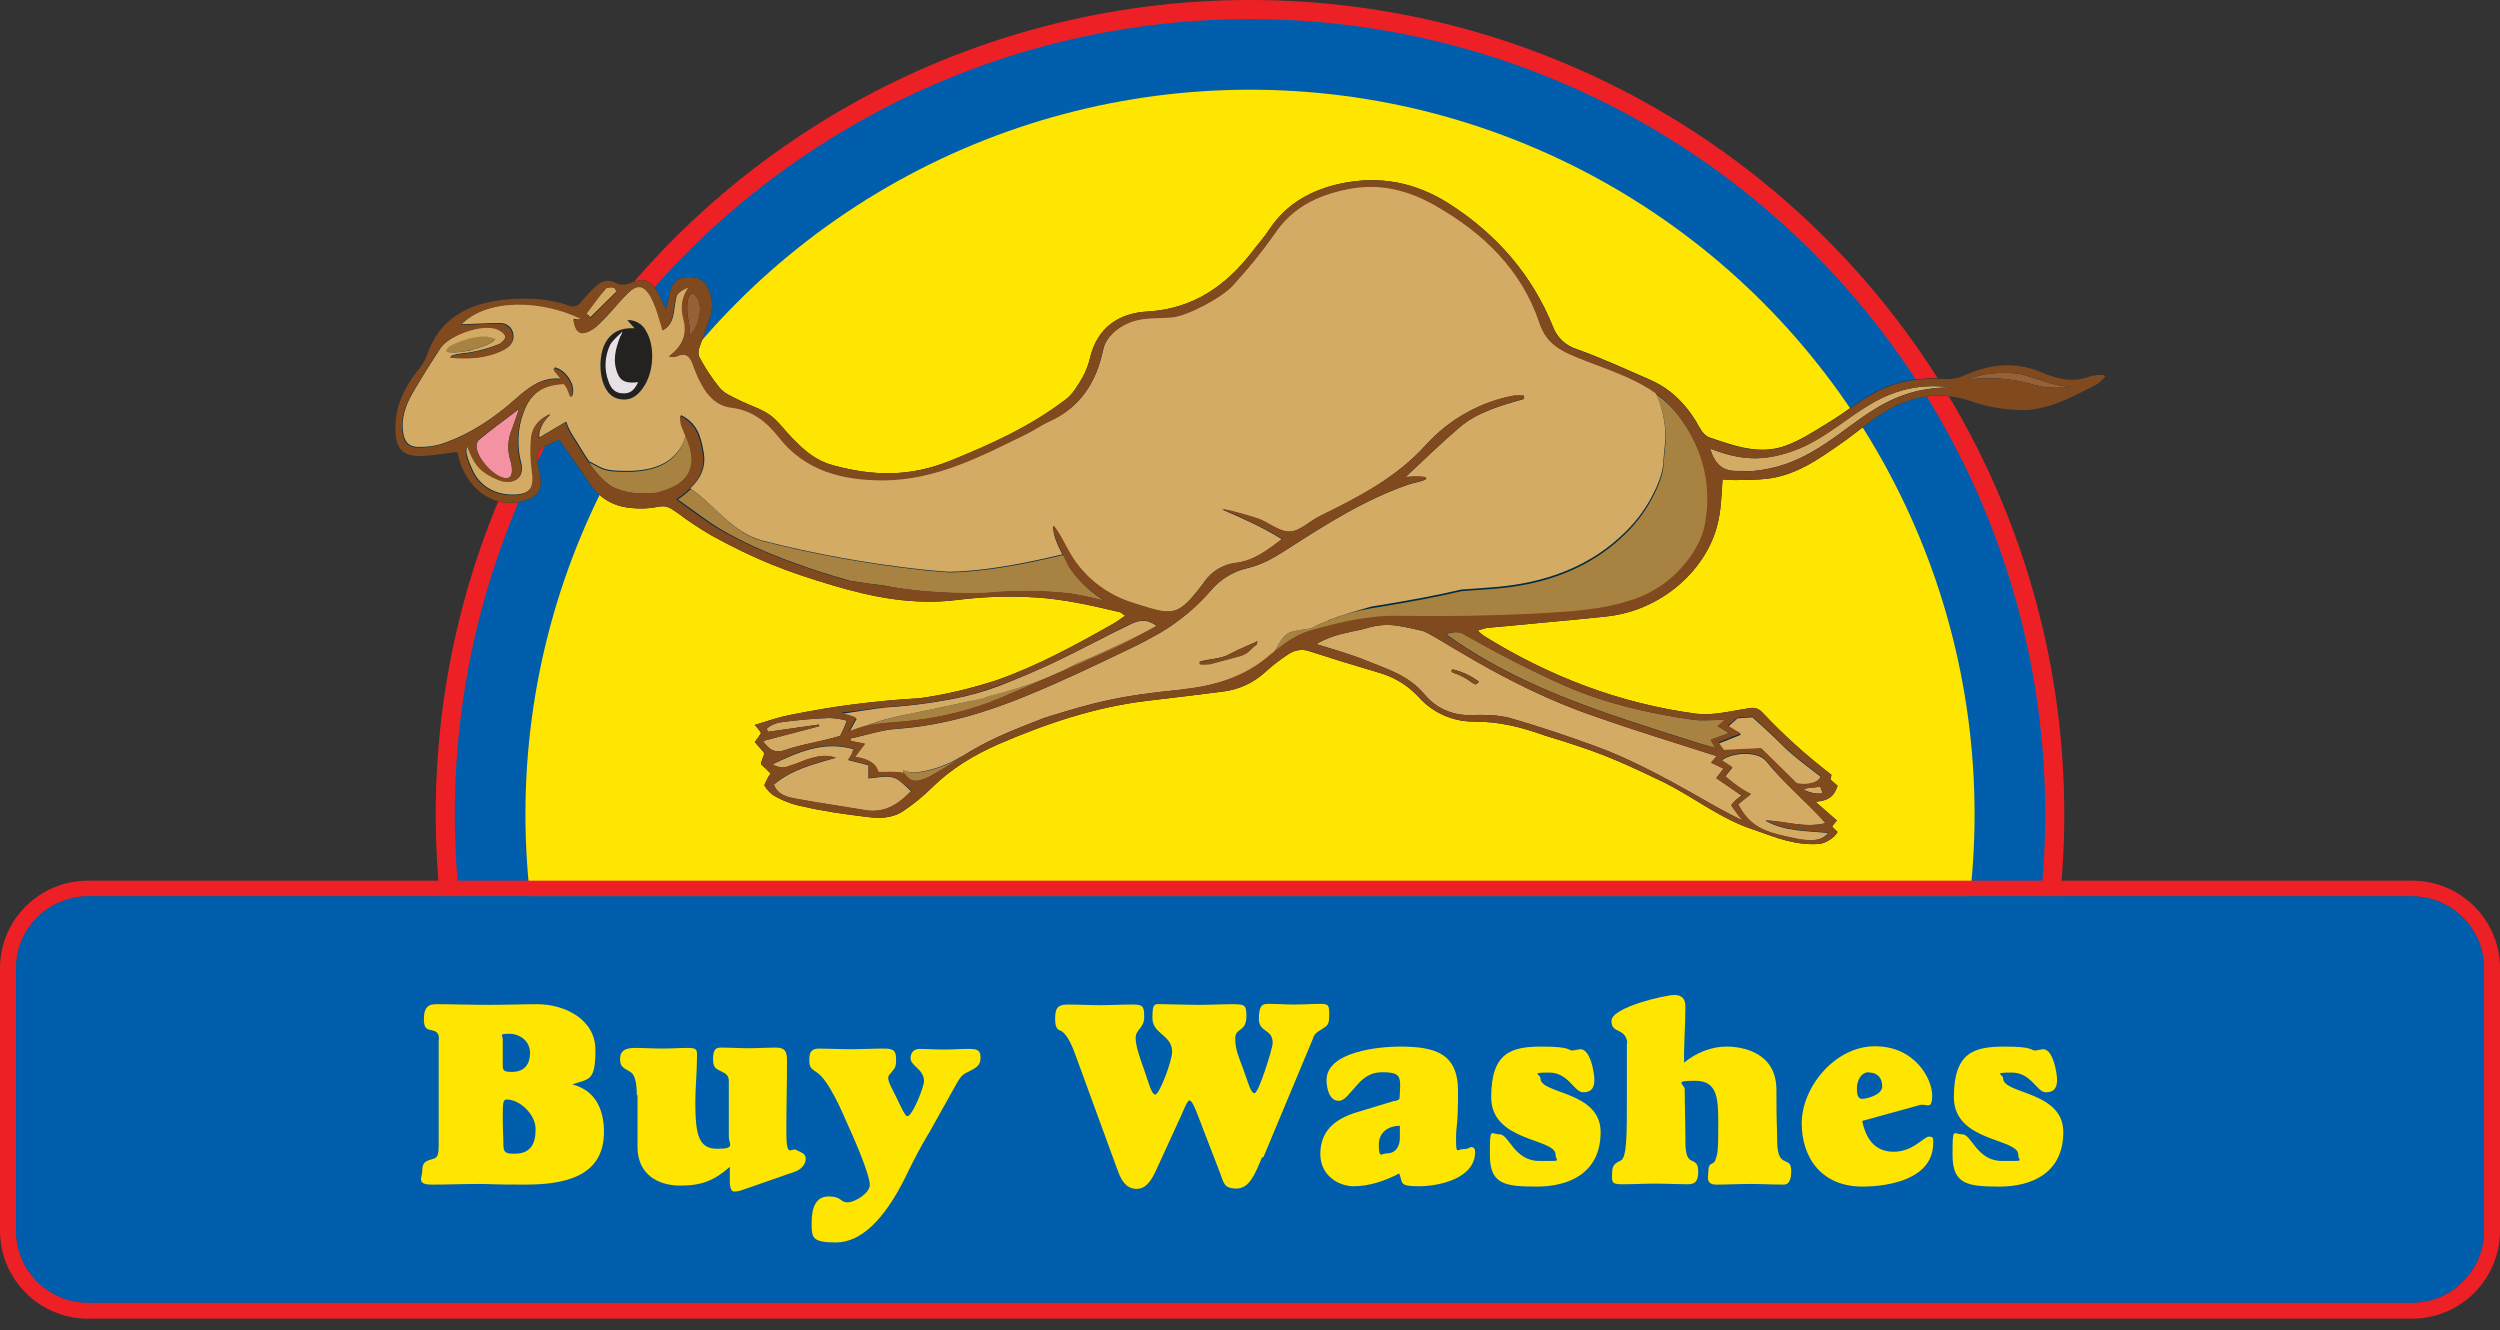 <?xml version="1.0" encoding="UTF-8"?>
<svg id="Layer_1" xmlns="http://www.w3.org/2000/svg" version="1.1" xmlns:xlink="http://www.w3.org/1999/xlink" viewBox="0 0 760.8 404.8">
  <rect x="0" y="0" width="760.8" height="404.8" fill="#333333" stroke="none"/>
  <!-- Generator: Adobe Illustrator 29.3.1, SVG Export Plug-In . SVG Version: 2.1.0 Build 151)  -->
  <defs>
    <style>
      .st0 {
        fill: #e7e1e6;
      }

      .st1 {
        fill: #ed2125;
      }

      .st2 {
        fill: #005ead;
      }

      .st3 {
        display: none;
      }

      .st3, .st4 {
        fill: #ffe600;
      }

      .st5 {
        fill: #fff;
      }

      .st6 {
        fill: none;
      }

      .st7 {
        fill: #002b43;
      }

      .st8 {
        fill: #f491a3;
      }

      .st9 {
        fill: #80491e;
      }

      .st10 {
        isolation: isolate;
      }

      .st11 {
        fill: #a88241;
      }

      .st12 {
        fill: #232221;
      }

      .st13 {
        fill: #986036;
      }

      .st14 {
        clip-path: url(#clippath);
      }

      .st15 {
        fill: #d4ab64;
      }
    </style>
    <clipPath id="clippath">
      <rect class="st6" x="54.4" y="-29.9" width="612.8" height="315.5"/>
    </clipPath>
  </defs>
  <g class="st14">
    <g>
      <circle id="_1_Royal" class="st1" cx="380.4" cy="247.8" r="247.8"/>
      <circle id="_1_Royal-2" class="st2" cx="380.4" cy="247.8" r="242"/>
      <circle id="_803C" class="st4" cx="380.4" cy="247.8" r="220.5"/>
    </g>
  </g>
  <path id="OUTER-NAVY-RECTANGLE" class="st5" d="M734,272.8c12.1,0,21.9,9.8,21.9,21.9v79.8c0,12.1-9.8,21.9-21.9,21.9H26.8c-12.1,0-21.9-9.8-21.9-21.9v-79.8c0-12.1,9.8-21.9,21.9-21.9h707.2"/>
  <path id="RED-RECTANGLE" class="st1" d="M734,272.8c12.1,0,21.9,9.8,21.9,21.9v79.8c0,12.1-9.8,21.9-21.9,21.9H26.8c-12.1,0-21.9-9.8-21.9-21.9v-79.8c0-12.1,9.8-21.9,21.9-21.9h707.2M734,268H26.8c-14.8,0-26.8,11.9-26.8,26.7v79.8c0,14.8,12,26.8,26.8,26.8h707.2c14.8,0,26.8-12,26.8-26.8v-79.8c0-14.8-12-26.7-26.8-26.7h0Z"/>
  <path id="_2ND-NAVY-OUTLINE" class="st7" d="M734,272.8c12.1,0,21.9,9.8,21.9,21.9v79.8c0,12.1-9.8,21.9-21.9,21.9H26.8c-12.1,0-21.9-9.8-21.9-21.9v-79.8c0-12.1,9.8-21.9,21.9-21.9h707.2"/>
  <path id="_1_Royal-3" class="st2" d="M26.8,272.8h707.2c12.1,0,21.9,9.8,21.9,21.9v79.8c0,12.1-9.8,21.9-21.9,21.9H26.8c-12.1,0-21.9-9.8-21.9-21.9v-79.8c0-12.1,9.8-21.9,21.9-21.9h0Z"/>
  <g id="perf_camel">
    <path id="perfect_Camel_Outline" class="st7" d="M640,114.1c-1.3,0-2.7,0-3.9.4-5.2,2-10.1.8-14.8-1.2-8.2-3.5-16-2.5-23.9,1.1-1.5.6-3.1.9-4.7.8-7.8-.4-15.5.4-22.4,4.3-4.7,2.6-8.8,6-13.4,8.8-4.6,2.8-8.9,5.7-13.7,7.4-8,2.8-15.7-.1-23.3-2.7-1.1-.6-1.9-1.5-2.5-2.6-3.6-6.6-8.4-11.9-15.4-14.9-7.3-3.2-14.5-6.5-22-9.2-3.4-1-6.2-3.6-7.4-6.9-6.4-15.8-17.1-28.1-31.6-37.4-10.2-6.5-21-8.6-32.7-6.2-9,1.9-16.7,6-22,14-1.5,2.3-3.4,4.4-5,6.5-8.1,10.6-18.1,17.7-32.1,18.5-8.8.5-15.3,4.9-17.5,14.2-.5,2.1-1.3,4.2-2.4,6.1-1.4,2.3-2.8,4.8-4.9,6.4-10.7,8.2-22.8,13.7-35.2,18.7-12.2,4.9-23.1,4.8-35.7,1.4-5.1-1.4-8.6-4.3-12.8-8.7-2.1-2.2-4-4.9-6.5-6.7-2.8-1.9-6.2-2.9-9.2-4.4s-4.6-2.1-6.1-3.9c-2.3-2.9-4.4-6-6.1-9.3-.4-1-.3-2,.1-3,1.2-3.8,2.9-7.4,3.7-11.2.4-2.1-.2-4.6-1.1-6.7-1.1-2.7-4-3.8-7.3-3.3-2.8.4-3.8,2.4-4.4,4.8-.3,1.4-.6,2.9-1.1,5-.9-1.8-1.4-2.9-1.9-4-2.6-5.2-4.4-5.9-9.8-3.8-1.1.3-2.3.3-3.3-.2-2.5-1.4-4.5-.8-6.4.9-1.6,1.5-3.1,3.1-4.5,4.8-.9,1.3-2.6,1.7-3.9,1-6.4-2.2-13-2.4-19.6-1.7-10.9,1.2-19.7,5.7-23.5,17.1-.7,1.8-1.7,3.4-3,4.8-4.1,5.4-6.8,11.2-6.5,18.2.2,5.2,2.3,7.6,7.7,7.5,3.6-.1,7.3-.8,11.1-1.2.4,1.4.8,2.9,1.3,4.2,3.5,9,12,13.3,20.1,10.3,3.2-1.2,4.3-2.9,4-6.3-.2-2-.9-4-1-6.1-.1-1.1.3-2.3,1.1-3.1,1.8-1.1,3.7-2,5.6-2.8l9.5,13.7c2.7,4,6.9,6.5,11.7,7,3,.4,6,.3,9-.3,2.6-.5,3.7.5,5.8,1.9,3.3,2.5,6.8,4.8,10.4,6.9,13.5,7.4,22.9,11,36.7,15.1,12.3,3.7,24.9,6.1,37.8,4.5,7.9-1,15.9-1.3,23.8-.8,8.9.5,17.4,2.5,25.9,4.5.5.1.8.6,1.6,1.1-1.4.9-2.4,1.7-3.6,2.4-11.5,6.5-23,12.8-35.5,17.2-7.7,2.5-15.6,4.4-23.5,5.5-6.6.3-13.2,1-19.7,1.8s-13.3,2-19.8,3.3c-3.2.6-6.3,1.7-10.6,3,.7.8,1.4,1.6,1.9,2.5-.5.8-1.2,1.8-1.9,2.7.9,1.2,3,3.2,2.9,3.6-.5,1.2-1.1,2.9-1,3.2,1,.9,2,1.8,2.9,2.8-.8,1.1-1.4,2.3-1.9,3.6.7,1.2,1.6,2.2,2.7,3,2.7,1.6,5.7,2.8,8.9,3.4,6.4,1.5,13,2.4,19.5,3.2,3.8.5,7.8.5,11.2-1.8,3.1-2.1,6.1-4.5,8.8-7.2,5.9-5.8,12.8-9.9,20.3-13.2,14.4-6.2,29.2-11.2,44.9-13.1,7.6-.9,15.2-1.8,22.9-2.8,5.1-.5,9.9-2.8,13.6-6.3,2-1.8,4.2-3.5,6.5-5,1.9-1.4,4.4-1.8,6.6-1,6.8,2.2,13.6,4.3,20.4,6.3,5,1.3,9.4,3.9,12.9,7.7,4.3,4.8,10.5,7.5,17,7.4,7.4,0,13.9,1.6,21.2,4.2,16,4.9,20.6,6.7,36.8,14.5,9.4,4.8,17.3,11.2,27.2,14.3,6.7,2.4,12.5,4.8,20,4.2,1.6-.4,3-1.2,4.2-2.3.4-.4.7-.8,1-1.3,0-.1-1.6-1.4-1.6-1.7s1.3-1.6,1.4-1.8l-6.5-5.7c4.7-.4,5.7-2.2,6.7-4.8,0-.2-1.7-1.5-2.2-2,0,0,.4-1.2.3-1.4q0-.1-.2-.2c-7.4-5.7-14.4-12-20.8-18.8-1.6-1.7-3.1-1.5-5.1-1.1-5,.8-10.2,2.1-15,1.5-23.3-3.1-44.9-11.4-64.8-23.8-.6-.5-1.2-1-1.7-1.5.9-.3,1.8-.6,2.7-.8,12.2-1.2,24.4-2.2,36.5-3.5,17-1.8,31.4-14.7,34.2-30,.7-3.7.8-7.6,1.1-11.7,1.3.1,2.5.2,3.7.2,3.3-.1,6.6,0,9.8-.4,8.8-1,15.8-6,22.8-10.9,4.2-2.9,8-6.3,12.3-9,8.6-5.4,17.6-7.1,27.5-3.5,4.4,1.5,9,2.3,13.6,2.5,9,.5,16.7-4,24.4-7.9.9-.7,1.7-1.4,2.4-2.4,0,0-.3-.3-.7-.4h0Z"/>
    <g id="Regular_Camel">
      <path class="st12" d="M196.5,100.7c3,4.9,2.5,13-1,17.6-1.7,2.2-3.8,3.7-6.6,3.2-3.1-.5-4.6-2.7-5.5-5.4-.9-3.2-.9-6.6,0-9.8,1.4-4.3,4.6-6.8,9.7-6.4l-2.2-2.5c2.3,0,4.5,1.2,5.6,3.3Z"/>
      <path class="st12" d="M194.2,116.3c-3.4.4-5.2,0-6.2-2.5-1.7-4-.8-7.6.8-11.5.3-.4.5-.9.6-1.4-1,1.1-3,2.7-3.7,4-1.8,3.5-2,7.5-.5,11.2.8,2.2,2,3.6,4.4,3.6,2.2,0,3.4-.8,4.6-3.4h0Z"/>
      <path id="TAIL-NOSE" class="st13" d="M209.7,102.4c.7-1.8-.1-3.7-.4-6.1-.4-3.2-.2-6.8,1.5-7,3.5,1.8,2.7,9.4-1.1,13.1ZM615.9,114.1c-3.3-1-11.8-1-16.8,1.3,9.3-.8,14.9.2,19.8,1.7,3.8,1,7.7,1.2,11.6.5-4.3.2-9.5-2-14.6-3.5Z"/>
      <path id="SHADOWS" class="st11" d="M150.4,103.1c.2.9-3,2.4-7.1,3.4s-7.5,1.1-7.7,0c.4-.7,1.1-1.3,1.9-1.6.7-.4,8.4-4,12.9-2h0v.2ZM280.8,179.9c6.5.6,12.9.8,19.4.6,8.4-.8,16.8-.8,25.2.1,3.2.5,6.6,1.2,10.2,2.1.1,0,.3.1.4.1h0c-1.7-1.1-3.3-2.3-4.8-3.6-2.3-2-4.3-4.3-5.9-6.8l-1.4-2.9-.4-.6c-14.1,3.4-25.6,5.2-34.6,5.3-2.7-.2-5.4-.4-8.1-.7-16.4-1.8-32.7-4.7-48.6-8.8-9.1-2.4-14.5-10.8-21.8-15.8-.1,0-.1-.1-.1-.1-1.3,1.2-2.6,2.3-4,3.2,4.9,3.4,9.1,6.8,13.6,9.4,12.1,7,26.7,11.9,38.6,15.3,3.5.6,7,1.1,10.6,1.5,3.7.8,7.7,1.3,11.7,1.7h0ZM340.6,196.2c-4.9,2.3-9.2,4.2-12.9,5.7-1.4.8-2.8,1.5-4.2,2.2-2,.9-3.9,1.8-6,2.6-5.1,2-10.3,3.6-15.6,4.8h-.2c-.5.3-1.1.5-1.6.7-.3.1-2,.5-5,1.2s-7.4,1.6-13.1,2.8l-4.4.9c-5.6,1-11.1,2.6-16.4,4.6,5.2-1.8,11.2-1.7,16.8-2.4,9-1,17.8-3.3,26.2-6.7,11.3-4.9,22.7-9.8,33.9-14.8,4.7-2.1,9.1-4.7,14.1-7.2h-.1c-2.5,1.2-6.3,3.1-11.5,5.6h0ZM209.6,134.8c-.3-.8-.6-1.6-1-2.4-.4,2-1.2,3.9-2.6,5.5-3,3.8-8.1,5.7-15.3,5.7s-7.2-.8-10.5-2.4l-1-.5c.9,1.4,1.9,2.7,3,3.9,1.2,1.4,2.5,2.5,4,3.5h0c2.8,1.4,6,2.1,9.1,2.1s3.1-.1,4.6-.2c1-.2,2-.5,2.9-.9,7.1-2.4,9.3-7.3,6.8-14.3h0ZM275.4,234.5c-.1-.1-.2-.1-.3-.2,0,.3,0,.5-.1.8v.3c.1.1.2.1.3.2,2.4,3.4,5.2,1.8,7.7.7,3.1-1.7,6.2-3.6,9.1-5.6h.1l.6-.5c-3.9,2.5-8.3,4.1-12.8,4.8-2.2.2-3.7.1-4.6-.5h0ZM526.2,223.1l-3.4-2.1,2.3-2.1-1.9.2c-2.9,0-5.5.3-8.1-.1-13.3-1.9-26.5-4.9-38.8-10.3-10.7-4.7-21-10.1-31.1-15.9-1.7-.9-4.8-.1-5,.3,1.2.8,2.4,1.7,3.6,2.5,16,10.7,33.6,17.7,51.8,23.7,7.5,2.5,15.1,4.9,22.7,7.3h.2l3.6,1.1-1.4-2.6,5.5-2h0ZM471.3,186.9c8.3-.5,16.7-1.1,24.8-3.7,9.1-2.7,16.7-9,21-17.4,1-2,1.7-4,2.1-6.2,2.2-12.6-1.2-23.8-8.6-33.4-1.9-2.4-4.1-4.5-6.6-6.2,2,4.4,3,9.1,2.9,13.9,0,.4-.2,2.6-.6,6.6,0,2.7-.9,5.8-2.7,9.5-2.2,4.6-5.2,8.8-8.8,12.3-10.2,10.2-24.1,15.9-41.6,17-2.9.2-5.7.4-8.4.6-7.1,1.7-16.2,3.4-27.4,5.2-4.6.8-9,2-13.3,3.8-1.3.5-2.5,1-3.6,1.5-1.7,1.3-3.6.9-6.6,1.7-3.6.4-4.5,4-6.8,7.3h.1c3.4-3,7.4-5.9,11.6-7.1,8.8-2.5,17.8-4.8,27.1-4.5,7.1.2,14.3.2,21.4,0,8.1-.1,16.1-.4,24-.9h0Z"/>
      <path id="Mouth_Pink" class="st8" d="M157,125.2c.8-.7,1-1.1.6.3-.6,1.6-1.1,3.3-1.7,4.9-1.4,3.1-1.6,6.7-.5,10,.3.9.4,1.9.4,2.8,0,1.9-.8,2.8-2.8,2.2-3.2-.9-7.7-5.9-8-9.3-.1-.8.2-1.6.7-2.2,3.7-3,7.5-5.9,11.3-8.7Z"/>
      <path id="Eye_White" class="st0" d="M188,113.8c1,2.4,2.8,2.9,6.2,2.5-1.2,2.5-2.4,3.5-4.6,3.4-2.4,0-3.7-1.5-4.4-3.6-1.4-3.6-1.2-7.7.5-11.2.7-1.3,2.6-2.9,3.7-4-.1.5-.3,1-.6,1.4-1.5,3.9-2.5,7.5-.8,11.5h0Z"/>
      <path id="CAMEL-INSIDE" class="st15" d="M232.2,225.5l17.1-4.5c0-.2,0-.3-.1-.5l-15.5,2.2c-.1-.3-.2-.6-.4-.9,1.2-1.1,2.8-1.8,4.4-2,4.9-.7,9.8-1.1,14.7-1.3,1.8.1,3.6.3,5.3.8-.5,1.5-1.2,3-1.9,4.4v.2c-5.8,1.8-11.7,2.5-17.3,4.5-2.5.7-4.4,0-6.3-2.9h0ZM258.3,222.8c.5-.2,1-.4,1.5-.6s.9-.4,1.4-.5c5.3-2.1,10.8-3.6,16.4-4.6l4.4-.9c5.7-1.2,10-2.1,13.1-2.8,3-.6,4.7-1,5-1.2.5-.2,1.1-.4,1.6-.6h.2c5.3-1.3,10.5-2.9,15.6-4.9,2-.8,4-1.7,6-2.6,1.4-.7,2.8-1.5,4.2-2.2,3.7-1.5,8-3.4,12.9-5.7,5.2-2.4,9-4.3,11.4-5.7-3.2-2.4-5.6-1.7-8.2-.4-13.2,6.4-21.1,11.2-36.6,17.4-4.5,1.9-9.2,3.4-13.9,4.5-7.8,1.7-15.8,2.8-23.8,3.3-3.9.4-8.6,1.3-13.3,1.9,2.1.8,3.1.7,4.5,1.7-.6.6-1.7,3.1-2.3,4h-.1ZM554.7,241.4l-.8-2.1h0c-1.8.6-3.5.1-5,1l.4.2c1.7.8,3.6,1.2,5.5.9h-.1ZM530.5,249.8c-1.9-.9-5.9-3-7.7-4-12.2-6.9-24.3-14-37.5-18.8-8.5-3.1-17.1-6-25.8-8.5-3.8-1-7.9-1-11.9-.9-5.5.2-10.7-2.1-14.2-6.4-4.7-5.6-11-7.5-17.2-10-4.3-1.8-8.8-3.1-13.7-4.6h0l-1.9-.6c2.9-1.7,6.1-2.8,9.4-3.5h.1c2-.5,4.1-.8,6-1.4,3.3-1,6.8-1.2,10.2-.5,1.9.3,3.9.8,6.2,1.3,3.2.3,24.6,16.5,52.8,26.1,12.2,4.3,24.7,8.1,37.1,12.1-.3.4-.9,1.1-1.7,2l3.8,1.8-2.2,2.9c2.3,1.6,5.4,3.7,7.7,5.3-1.2.8-2.3,1.8-3.2,3,.3-.1,2.1,2.8,3.7,4.7h0ZM450,207.4c-2.4-1.8-5.1-3-7.9-3.7-.6.5-.3.9.4,1.1,2,.7,3.9,1.7,5.6,3,.3.2.7.4,1.1.5l.9-.8c-.1,0-.1-.1-.1-.1h0ZM527.8,143.3c1.7,0,3.3,0,4.9.1,5.2-.4,10.4-1.7,15.1-4,16-7.5,24-21.8,46.3-21.5-24.1-3.1-31.9,13.8-49.2,19.6-8.6,2.9-15.3,2.6-24.5-1,1.2,4.5,3.7,6.7,7.4,6.8h0ZM271.7,236.6c-2.2-.6-4.8.1-7.4.3v-4l-6.2-1.6c.5-.9.9-1.3,1.1-1.8s.4-1,.5-1.5c-9.1-2.6-16.8.9-24.6,4.6,1.1.8,2.6,1.1,4,.9,2-.6,3.9-1.3,5.8-2.1,4-1.4,6.4-1.7,9.5-.8-6.9,2-13.5,3.6-18.9,8.2,1.2,3.2,4.1,3.8,6.7,4.3,7,1.3,14.1,2.3,21.1,3.5,6.1,1,10.3-2,14-5.7h.1c-.4-.4-.8-.7-1.1-1-1.5-1.4-2.9-2.9-4.6-3.3h0ZM524.6,228.4h.2l10.3-.5c.3-.1.6-.1.9,0,.2.1,10.8,10.6,10.8,10.6,1.5.4,3.2.3,4.7-.1,2.5-.7,2.5-2.1,2.5-2.1,0,0-8.3-6.1-11.4-9.3s-9.3-8.7-9.3-8.7l-4.5.3-3,2.6,4,2.4-6.8,2.7,1.6,2.1ZM187.5,88.9c0-.4-.1-.7-.3-1.1-.5-.6-2.4-.4-2.9,0-2.1,2.4-4,5-5.9,7.6l1.3,1.1,7.8-7.7h0ZM404.1,188.9c-1.3.5-2.5,1-3.6,1.5-1.7,1.3-3.6.9-6.6,1.7-3.6.4-4.5,4-6.8,7.3-8.1,6.8-17.7,9.5-28,10.5-18.9,1.9-25.7,3.7-41.4,8.6-11.3,4.4-17.5,6.9-25.6,12.1l.6-.5c-3.9,2.5-8.3,4.1-12.8,4.8-2.1.3-3.7.1-4.6-.4-.1-.1-.2-.1-.3-.2,0,.3,0,.5-.1.8v.3c-.8-.3-1.6-.4-2.4-.4-1.8-.1-3.5,0-5.3,0-.7-2.5-3.1-4.1-7.1-4.6l1.5-2c.5-.6,1-1.3,1.5-2l-4.3-.9c0-.2-.1-.5-.2-.7,4.8-1,9.6-2.7,14.6-3,13.7-1,26.7-4.9,39.3-10.1,11-4.5,21.8-9.7,32.6-14.9,2.7-1.3,5.3-2.7,7.9-4.2,5.8-3.4,10.9-7.7,15.3-12.7,2.9-3.5,6.9-6,11.3-7,4.5-1,8.3-3.3,12.2-5.8,11.8-7.6,23.6-15.1,37-19.7.8-.3,3.5-.8,4.9-1.4,1.5-1.2-3.4-1-6-.8,5.8-5.4,10.9-10.4,16.4-15.1,5.5-4.7,12.7-6.7,19.7-8.7l-.2-1h-2.8c-10.3,1.9-19.6,7.1-26.7,14.8-9.1,10.2-20.7,16.1-32.5,21.9-3.1,1.5-5.9,4.5-9,4.7s-6.1-2.4-9.2-3.7c-1.8-.7-9.5-3-11.6-3.1,6.1,2.7,11.7,5,18.3,9.1-4.5,3.4-8.5,6.5-13.8,7.2-4,.4-7.7,2.6-9.9,5.9l-.2.3c-8,10.5-9.1,10-21.6,6-8-2.5-14.8-7.8-19-15-1.1-1.8-3.5-6.9-5.1-8.5-.2,2.3,1.2,5.7,2.8,8.7-14.1,3.4-25.6,5.2-34.6,5.3-2.7-.2-5.4-.4-8.1-.7-16.4-1.8-32.7-4.7-48.6-8.8-9.1-2.4-14.5-10.8-21.8-15.8-.1,0-.1-.1-.1-.1,3.1-3,4.9-6.5,4-11.2-.8-4.4-1.8-8.6-6.9-11.1,0,1,.1,1.9.3,2.9.4,1,.8,2,1.2,2.9-.4,2-1.2,3.9-2.6,5.5-3,3.8-8.1,5.7-15.3,5.7s-7.2-.8-10.5-2.4l-1-.5c-1.9-2.8-3.6-5.8-5.5-8.7-.6-1.1-1.1-2.2-1.5-3.4-2.5,1.5-5.7,3.4-8.1,4.8-.2-.2-.1-1.3,0-1.7,1.1-4.1,4.1-5.5,3-5.3-3.9,1.8-5.4,4.6-5.5,7.8-.2,3-.1,6,.3,9,.8,5.3-.4,7.5-5.7,7.6s-9.8-2.3-12.1-6.7c-1.1-2.2-3.2-6.9-1.8-8,1.8,4.7,3.4,7.2,7.3,9.1,1.1.6,2.2,1.1,3.4,1.4,4.2.8,6.5-1.4,5.5-5.5-1.3-5-1.1-10.4.7-15.2,2.2-6.2,6.2-8.6,12.4-8.9,1.5,1.2,1.5,4,2.4,3.9,1.4-3.4-1.9-7.9-5.1-8.8-1.3.4,1.3,2.1,1.7,3.5-5.7-.8-9.9,2.7-13.7,6-6.6,5.9-13.9,10.8-22.4,13.7-2.5.8-5.1,1.1-7.6,1-2.9-.1-4.1-1.9-4.4-5-.5-4.8,1.4-8.9,3.8-12.8,2.4-4.1,5-8.2,7.6-12.2s12.6-7.7,17.3-6c1.1.4,2.4,1.3,2.6,2.2.2.7-1.1,2.1-2,2.5-3,1.2-6.2,2.1-9.4,2.6l-1.8.2c-1.7.2-4.1.7-3.4,1.2,5.7.5,11.2.2,16.2-2.4,1.8-1,3.1-2.4,2.7-4.7-.3-2-2.1-3.4-4.2-3.3-4,0-8.1.3-11.6.4,7.8-8.1,24.6-7.8,36.8-1.7-.8.3-1.7.3-2.6,0,.6,3.9,2.1,5.1,5,3.6,1.9-.9,3.4-2.7,4.9-4.2,2.3-2.4,4.3-5,6.7-7.3,3-2.9,5-2.5,7.1,1.3.8,1.6,1.5,3.3,2,5,.5,1.5.9,3.1,1.5,5,2.4-1.3,2.9-3.3,3.3-5.4.2-1.6.4-3.3.8-4.9.4-1.1,2.2-2.2,3.8-2.8-2.5,3.6-2.3,6.6-1.5,9.9,1.2,4.6-.6,8.2-4.5,11.2.7,0,1.6.2,2.2,0,3.2-1.6,4.4.2,5.3,2.9.7,1.9,1.5,3.8,2.5,5.6,2,3.7,4.9,6.5,9.1,7,6.2.7,10.7,4.3,14.3,8.9,8.1,10.4,19.5,13.2,31.8,13.2,16-.1,29.5-7.2,43.4-14,2.3-1.1,4.5-2.7,6.9-3.8,9.5-4.2,14.4-11.8,16.5-21.7.8-4.4,5.7-8.4,11.3-9.4,3.2-.6,6.5-.4,9.9-.7,4.9-.6,15.5-6.2,18.7-10.1,4.5-4.9,8.6-10,12.4-15.4,5.4-8,13.1-11.7,22.2-13.5,9.7-2,18.6.3,26.9,5.1,14.5,8.3,26.1,19.5,31.5,35.7,2.1,6.3,6.5,8.4,11.9,10.6,7.7,3.1,16.4,5.7,23.3,10.6,2,4.4,3.1,9.2,3,14,0,.4-.2,2.6-.6,6.6,0,2.7-.9,5.8-2.7,9.5-2.2,4.6-5.2,8.8-8.8,12.3-10.2,10.2-24.1,15.9-41.6,17-2.9.2-5.7.4-8.4.6-7.1,1.7-16.2,3.4-27.4,5.2-4.5,1.3-8.9,2.5-13.2,4.2h0ZM143.4,106.5c4.1-1,7.3-2.5,7.1-3.4h0c-4.5-2.1-12.2,1.5-12.9,1.9-.8.3-1.4.9-1.8,1.6,0,1,3.4.8,7.6,0h0ZM196.6,100.7c-1.1-2.1-3.3-3.4-5.7-3.3l2.2,2.5c-5.2-.3-8.3,2.1-9.7,6.4-.9,3.2-.9,6.6,0,9.8.9,2.7,2.4,5,5.5,5.4,2.9.5,5-1,6.6-3.2,3.5-4.7,4-12.7,1.1-17.6h0ZM382.7,195.1c-2.9,1.4-5.8,2.5-8.4,3.9-2.8,1.6-6.2,1.4-9.3,2.4.5.3.7.6,1,.6,1,0,1.9,0,2.8-.2,3-.7,5.9-1.5,8.9-2.4.3-.1.5-.2.8-.3,1.7-.6,2.5-2.1,3.9-3,.2,0,.1-.6.3-1h0ZM555.6,250.5c-5.8-6.5-12.9-12.3-18-18.7-2.5-3.2-9.2-2.7-12.3-1.2,0,0-1.4.7-1.3.9s3.2,2.1,3.2,2.1l-2.2,2.7c1.1,1,2.2,1.8,3.3,2.7,1.4,1,2.9,1.9,4.5,2.7-1.5,1.2-3.1,2.4-3.9,3.1,2.8,5.4,6.4,7.7,12.1,9.2,2.2.5,4.3,1,5.9,1.3,4.6.9,7.7.5,9.4-1.8-6.6-.7-13.3-.4-19.1-3.8,6,.1,11.9,2.4,18.4.8h0Z"/>
      <path class="st9" d="M640,114.1c-1.3,0-2.7,0-3.9.4-5.2,2-10.1.8-14.8-1.2-8.2-3.5-16-2.5-23.9,1.1-1.5.6-3.1.9-4.7.9-7.8-.4-15.5.4-22.4,4.3-4.7,2.6-8.8,6-13.4,8.8s-8.9,5.7-13.7,7.4c-8,2.8-15.7-.1-23.3-2.7-1.1-.6-1.9-1.5-2.5-2.6-3.6-6.6-8.4-11.9-15.4-14.9-7.3-3.2-14.5-6.5-22-9.2-3.4-1-6.2-3.6-7.4-6.9-6.4-15.9-17.1-28.2-31.6-37.5-10.2-6.5-21-8.6-32.7-6.2-9,1.9-16.7,6-22,14-1.5,2.3-3.4,4.4-5,6.5-8.1,10.6-18.1,17.7-32.1,18.5-8.8.5-15.3,4.9-17.5,14.2-.5,2.1-1.3,4.2-2.4,6.1-1.4,2.3-2.8,4.8-4.9,6.4-10.7,8.2-22.8,13.7-35.2,18.7-12.2,4.9-23.1,4.8-35.7,1.4-5.1-1.4-8.6-4.3-12.8-8.7-2.1-2.2-4-4.9-6.5-6.7-2.8-1.9-6.2-2.9-9.2-4.4s-4.6-2.1-6.1-3.9c-2.3-2.9-4.4-6-6.1-9.3-.4-1-.3-2,.1-3,1.2-3.8,2.9-7.4,3.7-11.2.4-2.1-.2-4.6-1.1-6.7-1.1-2.7-4-3.8-7.3-3.3-2.8.4-3.8,2.4-4.4,4.8-.3,1.4-.6,2.9-1.1,5-.9-1.8-1.4-2.9-1.9-4-2.6-5.2-4.4-5.9-9.8-3.8-1.1.3-2.3.3-3.3-.2-2.5-1.4-4.5-.8-6.4.9-1.6,1.5-3.1,3.1-4.5,4.8-.9,1.3-2.6,1.7-3.9,1-6.4-2.2-13-2.4-19.6-1.7-10.9,1.2-19.7,5.7-23.5,17.1-.7,1.8-1.7,3.4-3,4.8-4.1,5.4-6.8,11.2-6.5,18.2.2,5.2,2.3,7.6,7.7,7.5,3.6-.1,7.3-.8,11.1-1.2.4,1.4.8,2.9,1.3,4.2,3.5,9,12,13.3,20.1,10.3,3.2-1.2,4.3-2.9,4-6.3-.2-2-.9-4-1-6.1-.1-1.1.3-2.3,1.1-3.1,1.8-1.1,3.7-2,5.6-2.8l9.5,13.7c2.7,4,6.9,6.5,11.7,7,3,.4,6,.3,9-.3,2.6-.5,3.7.5,5.8,1.9,3.3,2.5,6.8,4.8,10.4,6.9,13.5,7.4,22.9,11,36.7,15.1,12.3,3.7,24.9,6.1,37.8,4.5,7.9-1,15.9-1.3,23.8-.8,8.9.5,17.4,2.5,25.9,4.5.5.1.8.6,1.6,1.1-1.4.9-2.4,1.7-3.6,2.4-11.5,6.5-23,12.8-35.5,17.2-7.7,2.5-15.6,4.4-23.5,5.5-6.6.3-13.2,1-19.7,1.8s-13.3,2-19.8,3.3c-3.2.6-6.3,1.7-10.6,3,.7.8,1.4,1.6,1.9,2.5-.5.8-1.2,1.8-1.9,2.7.9,1.2,3,3.2,2.9,3.6-.5,1.2-1.1,2.9-1,3.2,1,.9,2,1.8,2.9,2.8-.8,1.1-1.4,2.3-1.9,3.6.7,1.2,1.6,2.2,2.7,3,2.7,1.6,5.7,2.8,8.9,3.4,6.4,1.5,13,2.4,19.5,3.2,3.8.5,7.8.5,11.2-1.8,3.1-2.1,6.1-4.5,8.8-7.2,5.9-5.8,12.8-9.9,20.3-13.2,14.4-6.2,29.2-11.2,44.9-13.1,7.6-.9,15.2-1.8,22.9-2.8,5.1-.5,9.9-2.8,13.6-6.3,2-1.8,4.2-3.5,6.5-5,1.9-1.4,4.4-1.8,6.6-1,6.8,2.2,13.6,4.3,20.4,6.3,5,1.3,9.4,3.9,12.9,7.7,4.3,4.8,10.5,7.5,17,7.4,7.5,0,13.9,1.6,21.2,4.2,16,4.9,20.6,6.7,36.8,14.5,9.4,4.8,17.3,11.2,27.2,14.3,6.7,2.4,12.5,4.8,20,4.2,1.6-.4,3-1.2,4.2-2.3.4-.4.7-.8,1-1.3,0-.1-1.6-1.4-1.6-1.7s1.3-1.6,1.4-1.8l-6.5-5.7c4.7-.4,5.7-2.2,6.7-4.8,0-.2-1.7-1.5-2.2-2,0,0,.4-1.2.3-1.4q0-.1-.2-.2c-7.4-5.7-14.4-12-20.8-18.8-1.6-1.7-3.1-1.5-5.1-1.1-5,.8-10.2,2.1-15,1.5-23.3-3.1-44.9-11.4-64.8-23.8-.6-.5-1.2-1-1.7-1.5.9-.3,1.8-.6,2.7-.8,12.2-1.2,24.4-2.2,36.5-3.5,17-1.8,31.4-14.7,34.2-30,.7-3.7.8-7.6,1.1-11.7,1.3.1,2.5.2,3.7.2,3.3-.1,6.6,0,9.8-.4,8.8-1,15.8-6,22.8-10.9,4.2-2.9,8-6.3,12.3-9,8.6-5.4,17.6-7.1,27.5-3.5,4.4,1.5,9,2.3,13.6,2.5,9,.5,16.7-4,24.4-7.9.9-.7,1.7-1.4,2.4-2.4,0,0-.3-.3-.7-.4h0ZM210.8,89.3c3.5,1.8,2.7,9.4-1.1,13.1.7-1.8-.1-3.7-.4-6.1-.4-3.2-.2-6.8,1.5-7h0ZM184.3,87.9c.4-.5,2.4-.7,2.9,0,.2.3.3.7.3,1.1l-7.7,7.7-1.3-1.2c1.9-2.5,3.7-5.2,5.8-7.5h0ZM269.5,215.2c8-.5,15.9-1.6,23.8-3.3,4.8-1.1,9.4-2.7,13.9-4.5,15.6-6.1,23.5-11,36.6-17.4,2.6-1.2,4.9-2,8.2.4h.1c-5,2.7-9.5,5.2-14.1,7.3-11.2,5.1-22.6,9.9-33.9,14.8-8.4,3.5-17.2,5.7-26.2,6.7-5.6.7-11.6.6-16.7,2.3-.5.2-1,.4-1.4.5s-1,.4-1.5.6h0c.6-1,1.7-3.5,2.3-4.1-1.4-.9-2.4-.8-4.5-1.7,4.8-.3,9.4-1.3,13.4-1.6h0ZM232.2,225.5l17.1-4.5c0-.2,0-.3-.1-.5l-15.5,2.2c-.1-.3-.2-.6-.4-.9,1.2-1.1,2.8-1.8,4.4-2,4.9-.7,9.8-1.1,14.7-1.3,1.8.1,3.6.3,5.3.8-.5,1.5-1.2,3-1.9,4.4v.2c-5.8,1.8-11.7,2.5-17.3,4.5-2.5.7-4.4,0-6.3-2.9h0ZM263.3,246.5c-7-1.2-14.1-2.2-21.1-3.5-2.6-.5-5.5-1.1-6.7-4.3,5.4-4.6,12-6.2,18.9-8.2-3.1-.9-5.5-.6-9.5.8-1.9.8-3.8,1.5-5.8,2.1-1.4.2-2.8-.1-4-.9,7.8-3.8,15.5-7.3,24.6-4.6-.2.5-.3,1-.5,1.5s-.5.9-1.1,1.8l6.2,1.6v4c2.6-.2,5.2-.9,7.4-.3,1.7.5,3.1,1.9,4.6,3.2.4.3.7.6,1.1.9h-.1c-3.7,3.9-7.9,6.9-14,5.9h0ZM359.2,209.9c-18.9,1.9-25.7,3.7-41.4,8.6-11.3,4.4-17.5,6.9-25.6,12.1h-.1c-2.9,2.1-6,3.9-9.1,5.6-2.4,1.2-5.3,2.7-7.6-.7-.1-.1-.2-.2-.3-.2-.8-.3-1.6-.4-2.4-.4-1.8-.1-3.5,0-5.3,0-.7-2.5-3.1-4.1-7.1-4.6l1.5-2c.5-.6,1-1.3,1.5-2l-4.3-.9c0-.2-.1-.5-.2-.7,4.9-1,9.7-2.7,14.6-3,13.7-1,26.7-4.9,39.3-10.1,11-4.5,21.8-9.7,32.6-14.9,2.7-1.3,5.3-2.7,7.9-4.2,5.7-3.4,10.9-7.7,15.2-12.7,2.9-3.5,6.9-6,11.3-7,4.5-1,8.3-3.3,12.2-5.8,11.8-7.6,23.6-15.1,37-19.7.8-.3,3.5-.8,4.9-1.4,1.5-1.2-3.4-1-6-.8,5.8-5.4,10.9-10.4,16.4-15.1,5.5-4.7,12.7-6.7,19.7-8.7l-.2-1h-2.8c-10.3,1.9-19.6,7.1-26.7,14.8-9.1,10.2-20.7,16.1-32.5,21.9-3.1,1.5-5.9,4.5-9,4.7s-6.1-2.4-9.2-3.7c-1.8-.7-9.5-3-11.6-3.1,6.1,2.7,11.7,5,18.3,9.1-4.5,3.4-8.5,6.5-13.8,7.2-4,.4-7.7,2.6-9.9,5.9l-.2.3c-8,10.5-9.1,10-21.6,6-8-2.5-14.8-7.8-19-15-1.1-1.8-3.5-6.9-5.1-8.5-.2,2.3,1.2,5.7,2.8,8.7h0l.3.7,1.4,2.9c1.6,2.5,3.6,4.8,5.9,6.8,1.5,1.3,3.1,2.5,4.8,3.6h.1c0,.1-.1.1-.1.1-.1,0-.3-.1-.4-.1-3.6-.9-7-1.6-10.2-2.1-8.4-.9-16.8-.9-25.2-.1-6.5.2-13,0-19.4-.6-4-.4-8-.9-12-1.6-3.6-.5-7.1-1-10.6-1.5-11.9-3.4-26.5-8.4-38.6-15.3-4.6-2.6-8.8-6-13.6-9.4,1.4-1,2.8-2,4-3.2,3.1-3,4.9-6.5,4-11.2-.8-4.4-1.8-8.6-6.9-11.1,0,1,.1,1.9.3,2.9.4,1,.8,2,1.2,2.9.3.8.7,1.6,1,2.4,2.5,7,.3,11.9-6.7,14.3-1,.3-1.9.6-2.9.9-1.5.2-3.1.2-4.6.2-3.2,0-6.3-.7-9.1-2.1h0c-1.5-1-2.8-2.1-4-3.5-1.1-1.2-2.1-2.5-3-3.9-1.9-2.8-3.6-5.8-5.5-8.7-.6-1.1-1.1-2.2-1.5-3.4-2.5,1.5-5.7,3.4-8.1,4.8-.2-.2-.1-1.3,0-1.7,1.1-4.1,4.1-5.5,3-5.3-3.9,1.8-5.4,4.6-5.5,7.8-.2,3-.1,6,.3,9,.8,5.3-.4,7.5-5.7,7.6s-9.8-2.3-12.1-6.7c-1.1-2.2-3.2-6.9-1.8-8,1.8,4.7,3.4,7.2,7.3,9.1,1.1.6,2.2,1.1,3.4,1.4,4.2.8,6.5-1.4,5.5-5.5-1.3-5-1.1-10.4.7-15.2,2.2-6.2,6.2-8.6,12.4-8.9,1.5,1.2,1.5,4,2.4,3.9,1.4-3.4-1.9-7.9-5.1-8.8-1.3.4,1.3,2.1,1.7,3.5-5.7-.8-9.9,2.7-13.7,6-6.6,5.9-13.9,10.8-22.4,13.7-2.5.8-5.1,1.1-7.6,1-2.9-.1-4.1-1.9-4.4-5-.5-4.8,1.4-8.9,3.8-12.8,2.4-4.1,5-8.2,7.6-12.2s12.6-7.7,17.3-6c1.1.4,2.4,1.3,2.6,2.2.2.7-1.1,2.1-2,2.5-3,1.2-6.2,2.1-9.4,2.6l-1.8.2c-1.7.2-4.1.7-3.4,1.2,5.7.5,11.2.2,16.2-2.4,1.8-1,3.1-2.4,2.7-4.7-.3-2-2.1-3.4-4.2-3.3-4,0-8.1.3-11.6.4,7.8-8.1,24.6-7.8,36.8-1.7-.8.3-1.7.3-2.6,0,.6,3.9,2.1,5.1,5,3.6,1.9-.9,3.4-2.7,4.9-4.2,2.3-2.4,4.3-5,6.7-7.3,3-2.9,5-2.5,7.1,1.3.8,1.6,1.5,3.3,2,5,.5,1.5.9,3.1,1.5,5,2.4-1.3,2.9-3.3,3.3-5.4.2-1.6.4-3.3.8-4.9.4-1.1,2.2-2.2,3.8-2.8-2.5,3.6-2.3,6.6-1.5,9.9,1.2,4.6-.6,8.2-4.5,11.2.7,0,1.6.2,2.2,0,3.2-1.6,4.4.2,5.3,2.9.7,1.9,1.5,3.8,2.5,5.6,2,3.7,4.9,6.5,9.1,7,6.2.7,10.7,4.3,14.3,8.9,8.1,10.4,19.5,13.2,31.9,13.2,16-.1,29.5-7.2,43.4-14,2.3-1.1,4.5-2.7,6.9-3.8,9.5-4.2,14.4-11.8,16.5-21.7.8-4.4,5.7-8.4,11.3-9.4,3.2-.6,6.5-.4,9.9-.7,4.9-.6,15.5-6.2,18.7-10.1,4.5-4.9,8.6-10,12.4-15.4,5.4-8,13.1-11.7,22.2-13.5,9.7-2,18.6.3,26.9,5.1,14.5,8.3,26.1,19.5,31.5,35.7,2.1,6.3,6.5,8.4,11.9,10.6,7.7,3.1,16.4,5.7,23.3,10.6,2.5,1.7,4.7,3.8,6.6,6.2,7.4,9.6,10.8,20.8,8.6,33.4-.4,2.2-1.1,4.3-2.1,6.2-4.3,8.4-11.9,14.7-21,17.4-8.1,2.6-16.4,3.2-24.8,3.7-8,.5-15.9.7-23.9.9-7.1.1-14.3.1-21.4,0-9.3-.2-18.3,2-27.1,4.5-4.2,1.2-8.2,4.1-11.6,7h-.1c-7.9,7.1-17.5,9.9-27.7,10.9h0ZM155.4,140.3c.3.9.4,1.9.4,2.8,0,1.9-.8,2.8-2.8,2.2-3.2-.9-7.7-5.9-8-9.3-.1-.8.2-1.6.7-2.2,3.7-3,7.5-5.8,11.3-8.7.8-.7,1-1.1.6.3-.6,1.6-1.1,3.3-1.7,4.9-1.4,3.2-1.6,6.8-.5,10ZM522.8,245.8c-12.2-6.9-24.3-14-37.5-18.8-8.5-3.1-17.1-6-25.8-8.5-3.8-1-7.9-1-11.9-.9-5.5.2-10.7-2.1-14.2-6.4-4.7-5.6-11-7.5-17.2-10-4.3-1.8-8.8-3.1-13.7-4.6h0l-1.9-.6c2.9-1.7,6.1-2.8,9.4-3.5h.1c2-.5,4.1-.8,6-1.4,3.3-1,6.8-1.2,10.2-.5,1.9.3,3.9.8,6.2,1.3,3.2.3,24.6,16.5,52.8,26.1,12.2,4.3,24.7,8.1,37.1,12.1-.3.4-.9,1.1-1.7,2l3.8,1.8-2.2,2.9c2.3,1.6,5.4,3.7,7.7,5.3-1.2.8-2.3,1.8-3.2,3,0,0,1.9,2.9,3.5,4.7-1.7-.9-5.7-3-7.5-4h0ZM555.5,250.5c-6.5,1.6-12.4-.7-18.2-.9,5.9,3.4,12.6,3.1,19.1,3.8-1.7,2.4-4.8,2.7-9.4,1.8-1.7-.3-3.7-.8-5.9-1.3-5.8-1.5-9.3-3.8-12.1-9.2.8-.6,2.4-1.9,3.9-3.1-1.6-.8-3.1-1.7-4.5-2.8-1.2-.8-2.3-1.8-3.4-2.7l2.2-2.7s-3.1-2-3.2-2.1,1.3-.9,1.3-.9c3.1-1.5,9.7-2,12.3,1.2,5.1,6.7,12.2,12.4,17.9,18.9h0ZM553.9,239.3l.8,2.1c-1.9.3-3.8,0-5.5-.9l-.4-.2c1.5-.8,3.2-.4,5.1-1h0ZM528.8,218.4l4.5-.3s6.2,5.5,9.3,8.7,11.4,9.3,11.4,9.3c0,0,0,1.4-2.5,2.1-1.5.4-3.1.5-4.7.1,0,0-10.6-10.4-10.8-10.6-.3-.1-.6-.1-.9,0l-10.3.5h-.2l-1.6-2.3,6.8-2.7-4-2.4,3-2.4h0ZM476.2,208.7c12.4,5.4,25.5,8.4,38.8,10.3,2.5.4,5.2.1,8.1.1l1.9-.2-2.3,2.1,3.4,2.1-5.6,2,1.4,2.6-3.6-1.1h-.2c-7.6-2.4-15.1-4.8-22.7-7.3-18.1-6-35.8-13-51.8-23.7-1.2-.8-2.4-1.7-3.6-2.5.2-.5,3.2-1.2,5-.3,10.2,5.8,20.5,11.1,31.2,15.9h0ZM547.9,139.4c-4.8,2.3-9.9,3.6-15.1,4-1.6,0-3.3,0-4.9-.1-3.7-.1-6.2-2.4-7.4-6.8,9.2,3.6,15.9,3.9,24.5,1,17.3-5.8,25.2-22.7,49.2-19.6-22.4-.2-30.4,14-46.3,21.5ZM618.9,117.1c-5-1.5-10.5-2.5-19.8-1.7,5.1-2.3,13.5-2.3,16.8-1.3,5.1,1.5,10.3,3.7,14.6,3.5-3.9.7-7.8.5-11.6-.5h0ZM374.2,199.1c2.6-1.5,5.4-2.6,8.4-3.9-.1.4-.1,1-.4,1.2-1.4.9-2.2,2.4-3.9,3-.3.1-.5.2-.8.3-3,.8-5.9,1.6-8.9,2.4-.9.2-1.9.2-2.8.2s-.5-.3-1-.6c3.3-1.3,6.7-1.1,9.4-2.6h0ZM450,207.4h0c0,.1-.9.9-.9.9-.4-.1-.7-.3-1.1-.5-1.7-1.3-3.6-2.4-5.6-3-.7-.2-1-.5-.4-1.1,2.9.7,5.6,1.9,8,3.7h0Z"/>
    </g>
  </g>
  <path id="_803C-2" class="st3" d="M475.8,356.6c0,3.2-1.2,4-4.3,4-4.6,0-9.2-.2-13.8-.2s-9.2.2-13.8.2-3.8-.7-3.8-3.2c0-4.8,3.5-3.7,3.5-6s-3.3-8.3-5.3-8.3-6,7.3-6,8.5c0,2.7,3.7.8,3.7,5.3s-.3,3.7-2.2,3.7c-3.8,0-7.6-.2-11.4-.2s-7.6.2-11.4.2-2.2-1.5-2.2-3.6,1-3,3.6-3.8c5.4-1.7,9.8-5.8,13.4-9.5l6.3-7.2-8.4-10.2c-4.4-4.8-8.8-9.8-11.3-10.1-2.1-.3-2.7-.8-2.7-3.1,0-3.3,1.1-4.3,3.3-4.3,4.5,0,9.1.2,13.6.2s9.1-.2,13.6-.2,4.2.7,4.2,3.4c0,4-3.2,2.7-3.2,5.3s3.7,8.3,4.9,8.3,5.4-6.4,5.4-8c0-2.9-3.5-.7-3.5-5.6s.5-3.4,3-3.4,6,.2,9,.2,6-.2,9-.2,3.7.1,3.7,3-.5,3.6-2.5,4.5c-7.1,2.9-12.7,10.7-18,15.6,4.5,4.9,15,19.4,20.5,21.5,2.6.7,3.1,1.1,3.1,3.2h0ZM529.3,326.6c0,12.9-8.2,14.3-18.2,14.3s-6.3-.7-7.5-.7-.9,1.6-.9,5.7,2.1,7.1,6.2,7.3c1.4.1,2.3.4,2.3,3.4s-1.2,4-4.5,4-8-.2-12-.2-8,.2-12,.2-3.3-2-3.3-4.5,1.1-2.4,1.8-3c1.8-1.3,2.9-3.3,3-5.5v-27.1c0-3.3-1-3.8-2-4.5s-2.2-.1-2.2-3.3,2.3-4,5.5-4,8,.2,12.1.2,7.6-.2,15.4-.2c10.1.1,16.3,9.1,16.3,17.9h0ZM513.8,325.4c0-5.1-4.2-9.2-9.3-9.2s-3.2,1.9-3.2,7.6,0,9.2,4.1,9.2c6.9,0,8.4-4.1,8.4-7.6h0ZM400.9,341.5c-4.5,0-2.1,10.2-17.2,10.2s-4.4-1.1-4.5-4l-.4-10.5c2.9,0,4,.5,5.5,5.6.3,1.5,1.6,2.5,3.1,2.4,2.7,0,3.1-.7,3.1-3v-13.6c0-4.4-.5-5.1-3.1-5.1-5.1,0-2,5-6.8,5s-2.4-1.2-2.4-4.8c0-5.9.8-6.6,5.1-6.6s11.3,1.1,12.5,7.3c.4,1.9,1.4,2,3,2,2.7,0,2.7-.4,2.7-5.4v-6.6c0-4.7-.4-5.7-3.5-5.7-6.5,0-13,.2-19.5.2s-13-.2-19.5-.2-3.3,1.1-3.3,3.1c0,3.5,1.2,3.5,3.4,4.3,1.6.7,1.6,3.4,1.6,18.5s0,17.8-1.6,18.5c-2.2.8-3.4.8-3.4,4.3s.7,3.1,3.3,3.1c7.8,0,14.2-.2,20.6-.2,6.4-.1,12.9.2,19.3.2s3.4-.3,3.8-3.2l.8-9.2c.1-1.1.2-2,.2-3.1,0-2.4-.8-3.5-2.8-3.5h0ZM211.8,353.2c-1.5-.4-1.6-3.9-2-8.2-.8-9.5-1.4-19.1-1.4-25.1s.3-3.2,1.1-3.7c2-1.3,3.9,0,3.9-4.4s-1.1-3-2.5-3c-2.8,0-5.5.2-8.2.2s-5.5-.2-8.2-.2-2.2,1.8-3.2,4-10.4,22.9-12.2,22.9-12-21-13.1-23.2c-1.3-2.4-2-3.7-3.4-3.7-2.7,0-5.6.2-8.5.2s-5.5-.2-8.2-.2-2.3,1.7-2.3,3.8,2.3,2.8,3.9,3.6c1.1.6,1.6,2.1,1.6,5.7s-.1,7.6-.5,12.1c-.8,10-.8,17.9-3.7,19.2-1.6.7-2.9,1.3-2.9,4.4s.8,3,2.6,3,5.1-.2,7.6-.2,5.1.2,7.6.2,2.8-1.4,2.8-3.6-1-3.2-2.6-3.3c-3-.3-3.3-2.9-3.3-5,0-3.4-.1-6.8.1-10.2.1-1.2,0-3.2,1-3.2s1.4,1.7,3,4.6l9,17.2c1.2,2.2,2.3,4.1,3.9,4.1s3.1-1,5.3-5.1l8.6-16.6c1.4-2.7,3-4.5,3.6-4.5,1,0,1.3,2.1,1.3,4.7s-.1,7-.2,10.6c-.1,2.7-.7,3.1-3.5,4.1-1.1.4-1.9,1.6-1.7,2.8,0,1.5,0,3.7,2.7,3.7s7.3-.2,10.9-.2,7.3.2,11,.2,3.4-.5,3.4-3.5c-.3-3.5-1-3.6-3.3-4.2h0ZM265.8,341.5c-4.5,0-2.1,10.2-17.2,10.2s-4.4-1.1-4.5-4l-.4-10.5c2.9,0,4,.5,5.5,5.6.3,1.5,1.6,2.5,3.1,2.4,2.7,0,3.1-.7,3.1-3v-13.6c0-4.4-.5-5.1-3.1-5.1-5.1,0-2,5-6.8,5s-2.4-1.2-2.4-4.8c0-5.9.8-6.6,5.1-6.6s11.3,1.1,12.6,7.3c.4,1.9,1.4,2,3,2,2.6,0,2.7-.4,2.7-5.4v-6.6c0-4.7-.4-5.7-3.5-5.7-6.5,0-13,.2-19.5.2s-13-.2-19.5-.2-3.3,1.1-3.3,3.1c0,3.5,1.2,3.5,3.4,4.3,1.6.7,1.6,3.4,1.6,18.5s0,17.8-1.6,18.5c-2.2.8-3.4.8-3.4,4.3s.7,3.1,3.3,3.1c7.8,0,14.2-.2,20.6-.2s12.8.2,19.3.2,3.4-.3,3.8-3.2l.8-9.2c.1-1.1.2-2,.2-3.1,0-2.4-.9-3.5-2.9-3.5h0ZM320.4,341.1c-5.8,0-3.5,10.3-15.6,10.3s-6.2-.3-6.2-11.2v-17c0-4.3,0-6.6,1.8-7.1,3.6-1,3.8-3,3.8-4.4,0-2.8-1.9-3-4.3-3s-6.5.2-9.8.2-6.5-.2-9.8-.2-4.4.4-4.4,4c0,5.1,4.4.3,4.2,8.2-.1,4.9.1,9.4.1,13.7s0,11.2-.1,14.4c-.1,6.7-4.2,3-4.2,7.7s.8,3.9,3,3.9c6,0,12.8-.2,19.6-.2s13.6.2,20.4.2,2.8-.7,3-3.3c.4-4.2,1.1-8.5,1.1-12.9.2-2.1-.3-3.3-2.6-3.3h0ZM591.3,354.1c0,4.2-2.7,6.5-6.9,6.5s-4.3-.2-6.4-.2-3.1.2-5.3.2-2.9-2.3-3.5-3.8l-7.3-13.1c-1.8-3.8-2.3-5.1-3.6-5.1s-1.7,3-1.7,6.3,0,7.9,3.6,8.3c2.4.3,3,2.2,3,4.2,0,3-.4,3.3-3.5,3.3s-7.2-.2-10.9-.2-7.3.2-10.9.2-4-.9-4-4.1.5-2.3,2.1-3.3c2.2-1.4,2.3-9.6,2.3-16.1v-16.2c0-4.2-1.2-4.9-2.3-5.2-.9-.2-2-.4-2-3,0-4,1.4-4.1,4-4.1,4.4,0,8.8.2,13.2.2s8.8-.2,13.2-.2c11.7,0,18,6.5,18,14.9s-3.2,10-8.1,11.9l11.9,14.1c.9,1.1,2.3,1.9,3.7,2.1.7.3,1.3.6,1.4,2.4h0ZM566.8,324.3c0-4.6-3.8-8.2-8.4-8.2s-4.2,2.3-4.2,6.7v3.7c0,5.3,2.4,6.2,3.8,6.2,5.5,0,8.8-3.2,8.8-8.4h0ZM665.8,319.7c0-2.4,2.3-3.1,4.4-3.1,8.8,0,12.9,8.8,15.3,8.8s3.8-1.5,3.5-3.6l-1.5-9.9c-.3-2-.9-3.8-3.1-3.8-.7.1-1.5.2-2.2.4-.8.3-1.7.4-2.6.5-1.4-.1-2.7-.3-4.1-.6-1.5-.4-3-.6-4.5-.6-10.1-.2-18.4,7.8-18.6,17.9v.4c0,19.5,24.3,16,24.3,23.4s-3.2,3-5.3,3c-10,0-11.9-9.4-16.9-9.4s-3,.9-3,6.4c0,8.7,1.5,10.5,3.2,10.5s2.7-.5,4.1-.5c1.7.1,3.4.5,5.1,1.1,1.8.7,3.7,1,5.7,1.1,12.2,0,21.2-5.7,21.2-18.1,0-18.8-25.1-17.5-25-23.9h0ZM711.4,319.7c0-2.4,2.3-3.1,4.4-3.1,8.8,0,12.8,8.8,15.3,8.8s3.9-1.5,3.5-3.6l-1.5-9.9c-.3-2-.9-3.8-3.1-3.8-.7.1-1.5.2-2.2.4-.8.3-1.7.4-2.6.5-1.4-.1-2.7-.3-4.1-.6-1.5-.4-3-.6-4.5-.6-10.1-.2-18.4,7.9-18.6,18v.3c0,19.5,24.3,16,24.3,23.4s-3.2,3-5.3,3c-10,0-11.9-9.4-16.9-9.4s-3,.9-3,6.4c0,8.7,1.5,10.5,3.2,10.5s2.7-.5,4.1-.5c1.7.1,3.5.5,5.1,1.1,1.8.7,3.7,1,5.7,1.1,12.2,0,21.2-5.7,21.2-18.1,0-18.8-25-17.5-25-23.9h0ZM640.6,341.5c-4.5,0-2.1,10.2-17.2,10.2s-4.4-1.1-4.5-4l-.4-10.5c2.9,0,4,.5,5.5,5.6.3,1.5,1.6,2.5,3.1,2.4,2.7,0,3.1-.7,3.1-3v-13.6c0-4.4-.5-5.1-3.1-5.1-5.1,0-2,5-6.8,5s-2.4-1.2-2.4-4.8c0-5.9.8-6.6,5.1-6.6s11.3,1.1,12.5,7.3c.4,1.9,1.4,2,3,2,2.6,0,2.7-.4,2.7-5.4v-6.6c0-4.7-.4-5.7-3.5-5.7-6.5,0-13,.2-19.5.2s-13-.2-19.5-.2-3.3,1.1-3.3,3.1c0,3.5,1.2,3.5,3.4,4.3,1.6.7,1.6,3.4,1.6,18.5s0,17.8-1.6,18.5c-2.2.8-3.4.8-3.4,4.3s.7,3.1,3.3,3.1c7.8,0,14.2-.2,20.6-.2s12.8.2,19.3.2,3.4-.3,3.8-3.2l.8-9.2c0-1.1.2-2,.2-3.1,0-2.4-.8-3.5-2.8-3.5h0ZM136.6,356.1c0,3.3-1.1,4.5-5.3,4.5s-6.4-.2-11.3-.2-8.1.2-11.3.2-3.3-2-3.3-3.8.4-2.5,1.9-3.6,2.3-1.7,2.3-3.5-.9-2.3-2.1-2.3h-11.6c-1.6,0-2.5,1.3-2.5,3.4s.6,2,2.6,2.5,2.4.7,2.4,3.6-1.2,3.8-4.5,3.8-4.8-.2-7.3-.2-4.9.2-7.3.2-3.2-.8-3.2-3.5.6-3.3,2.3-3.9c2.8-1,3.9-2.3,5.2-5.5l14.4-34.7c2.2-5.3,2.7-5.4,8.3-5.4s6.1.1,8.3,5.4l15.5,35.1c1,2.1,2.6,3.8,4.5,5.1,1.3.6,2,.8,2,2.8h0ZM110.1,339.6l-.3-1.5c-.3-1.3-2.9-12.8-6.9-12.8s-6.6,11.5-6.9,12.8l-.3,1.5h14.4ZM54.3,316.8c7.3,0,11.7,10.8,14.7,10.8s4-1,4-3.6-.5-6.2-1-9.2c-.6-3.6-.9-6.6-4.5-6.6s-1.2.2-1.7.5c-.8.4-1.7.5-2.6.5s-2.1-.3-4.2-.7c-2.5-.4-5.1-.6-7.6-.6-18.4-.2-25.4,13.6-25.4,27.2s7.3,26.5,25.8,26.5,12.5-.7,16.8-2.5,4.2-6.4,4.2-10.2,0-5.1-3.1-5.1-4.2,8.2-12.8,8.2-11.2-10.4-11.2-19.3,1.5-15.9,8.6-15.9h0Z"/>
  <g class="st10">
    <g class="st10">
      <path class="st4" d="M133.6,316.4c0-2.4-1.1-2.6-2.3-2.9-1.3-.2-2.3-.5-2.3-3.3s.7-4.6,3.6-4.6c5.4,0,10.8.2,16.2.2s9.8-.2,14.7-.2c8.2,0,17.7,4.5,17.7,13.9s-1.8,8.8-6.8,10.4v.2c6.9,1.8,9.4,7.7,9.4,14.4,0,14-12.8,16-24.1,16s-9.4-.2-14.1-.2-9.4.2-14.2.2-2.9-2.2-2.9-4.2c0-2.8,1.2-3,3.5-3.7,1.3-.4,1.5-1.6,1.5-4.5v-31.8ZM153,324.4c0,1.5.6,1.8,2.8,1.8,3.8,0,5.5-2.3,5.5-5.8s-3-5.8-6.3-5.8-2,.4-2,1.7v8.2ZM154.3,334.6c-1.2,0-1.3.8-1.3,5.2s.2,6.4.2,8.8,1.2,2.5,3.4,2.5c4.9,0,6.4-3,6.4-7.5s-4.9-9-8.7-9Z"/>
      <path class="st4" d="M193.8,333.4c0-4.5-.8-6.3-1.7-7-2-1.4-3.4-1.4-3.4-4.1s1.8-3.4,4.6-3.4,5.4.2,8.2.2,5.4-.2,8.2-.2,2.4,1.2,2.4,3c0,4.5-.5,9-.5,13.4,0,10.1,1,14.3,6.7,14.3s3.5-1.4,3.5-3.6v-17c0-2-1.3-2.4-2-2.8-1.6-.9-2.8-.9-2.8-3.8s.7-3.6,2.4-3.6c2.8,0,5.6.2,8.4.2s5.6-.2,8.4-.2,3.3,1.4,3.3,3.8c0,8.6-.2,13.4-.2,21.8s1.4,4.8,2.9,5.5c1.4.8,3,1,3,2.7s-1.3,3.3-3.4,4l-15.8,5.5c-1,.4-1.8.5-2.7.5s-1.2-1.8-1.2-2.8v-4.7c-4.8,4.2-8.6,5.7-15.1,5.7s-13-3.2-13-11.8v-15.9Z"/>
      <path class="st4" d="M282.6,344.9c-2.5,4.3-4.1,7.2-7,13.2-6.6,13.4-13.8,20-21.2,20s-7.4-1.5-7.4-6,1.2-8,5.2-8,3.4,1.8,5.7,1.8,6.8-2.8,6.8-5.3-3-10.2-6.6-18.1c-1.5-3.4-5.8-13.8-9.6-16.2-2.2-1.4-2.2-2-2.2-4s.6-3.2,3-3.2,6.6.2,9.8.2,6.6-.2,9.8-.2,3.8.7,3.8,3.4-.6,2.6-1.4,3.8c-.3.5-1,.9-1,1.7,0,1.4,1.1,3.1,2.6,6.2s2.6,5.5,3.2,5.5c1.6,0,5.1-9,5.1-10.7s-1-3-2-3.9c-1-1-2.1-1.9-2.1-3,0-1.8,1-2.9,2.8-2.9s5,.2,7.4.2,5-.2,7.4-.2,3.7.2,3.7,2.6-1.1,3.1-4.2,4.6c-1.4.6-2.2,1.8-3,3.2l-8.6,15.4Z"/>
      <path class="st4" d="M384,352.3c-2,4.9-3.8,9.4-7.7,9.4s-3.9-1.8-5-4.7l-6.7-17.4c-1-2.6-1.9-4.7-2.6-4.7s-1.5,2.3-2.6,4.7l-7.7,16.8c-1.2,2.5-2.8,5.4-5.8,5.4s-4.6-2.3-5.8-5.7l-12.8-35c-1.4-4-3.1-7-4.7-7.5-1.2-.4-1.5-1.8-1.5-3.4,0-3.1.5-4.5,3.8-4.5s6.5.2,9.8.2,6.5-.2,9.8-.2,3.7.4,3.7,3.8-2.6,3.8-2.6,6.3,1.1,5.6,2.6,9.8c1.3,3.7,2.2,7.5,3.4,7.5s5.1-10.2,5.1-13c0-5.2-6-5.4-6-10.3s.7-4.2,3.4-4.2,7,.2,10.6.2,7-.2,10.6-.2,4,.3,4,3.6c0,5.1-3.4,3.4-3.4,6.8s1.1,5.7,2.5,9.5c1.4,3.8,2.2,7.2,3.4,7.2s5.5-13.6,5.5-15.3c0-4.4-4.2-3.1-4.2-7.3s1.1-4.6,2.8-4.6c2.7,0,5.4.2,8,.2s5.4-.2,8-.2,2.6.6,2.6,3.5-.5,3.1-2.4,4.3c-1.8,1.1-2.2,1.6-2.6,2.9l-15,35.9Z"/>
      <path class="st4" d="M424.5,335.1c1-.3,1.4-.6,1.4-.8,0-.6.2-2.3.2-4.2,0-2.9-1-3.8-5.3-3.8s-6.3,2.2-8.2,4.3c-2,2.2-3.4,4.4-5.2,4.4-3,0-3.7-4.1-3.7-6.3,0-8.7,16.1-10.2,22.2-10.2,10.5,0,17.8,1.8,17.8,13.5s-.6,9.8-.6,14.7.4,3,2.2,3,1.7-.6,2.5-.6,1.1.6,1.1,1.5c0,8-10.9,10.4-17.1,10.4s-4.8-1-6-3.9c-4.1,2.2-9.1,3.9-13.8,3.9s-10.2-3.3-10.2-9.8,3.8-10.6,11.4-12.8l11.2-3.4ZM426,342.6c-2.8,0-6.4,1.4-6.4,5.8s.9,2.6,2.4,2.6c3.2,0,4-2.8,4-4.6v-3.8Z"/>
      <path class="st4" d="M478.4,319.7c.6,0,2-.4,2.6-.4,3,0,4.2,7.2,4.2,9.3s-.6,3.8-3.4,3.8-4.4-6-10.4-6-2.6.5-2.6,1.8c0,4.8,18.3,3.8,18.3,16.3s-9.6,16.6-19.4,16.6-14.3-.7-14.3-9.6.2-6.3,3-6.3,4.4,8.1,12,8.1,5,.2,5-1.9c0-5.1-19.6-3.8-19.6-17.5s6.2-15.4,15.4-15.4,7.8,1.2,9.4,1.2Z"/>
      <path class="st4" d="M495.2,317.6c0-2.1-1.2-3.2-2.5-3.8-1.2-.6-2.3-1-2.3-3.1,0-4.2,16.5-7.9,19.1-7.9s3.4,1.4,3.4,3.5c0,5.7-.5,11.5-.4,17.1,3.7-3.1,8.4-4.9,12.9-4.9s15.2,1.5,15.2,13.2.2,10.4.2,13.8,0,6.9,2.3,7.8c1.4.6,2,.9,2,3.2s-.6,4-2.2,4c-3.4,0-6.9-.2-10.3-.2s-6.9.2-10.3.2-2.4-2.6-2.4-4.2c0-2.7,1.5-1.8,2-3,.9-2.2,1-3.4,1-11s0-13.4-7-13.4-3.2.9-3.2,2.7c0,4.8.2,10.3.2,14.2s0,6.6,1.9,7.4c1.6.7,2,1.3,2,3.4s-.4,3.8-3.1,3.8-6.7-.2-10.1-.2-6.7.2-10.1.2-2.9-1-2.9-3.4.9-3,2.6-3.8c1.9-.9,1.9-7.6,1.9-19.4v-16.3Z"/>
      <path class="st4" d="M566.7,341.1c1.1,5.3,3.7,9.4,9.6,9.4s9.2-4.6,10.7-4.6,1.3.6,1.3,2c0,10.9-13.4,13.2-21.6,13.2-12.1,0-18.4-8.5-18.4-19.3s10-23.4,22.3-23.4,17.4,10.1,17.4,14.9-1.7,2.4-3.8,3l-17.4,4.8ZM568.8,326.3c-2.6,0-3.7,2.7-3.7,4.9s.4,3.2,1.6,3.2,6.1-1.1,6.1-3.8-1.6-4.2-4-4.2Z"/>
      <path class="st4" d="M619.2,319.7c.6,0,2-.4,2.6-.4,3,0,4.2,7.2,4.2,9.3s-.6,3.8-3.4,3.8-4.4-6-10.4-6-2.6.5-2.6,1.8c0,4.8,18.3,3.8,18.3,16.3s-9.6,16.6-19.4,16.6-14.3-.7-14.3-9.6.2-6.3,3-6.3,4.4,8.1,12,8.1,5,.2,5-1.9c0-5.1-19.6-3.8-19.6-17.5s6.2-15.4,15.4-15.4,7.8,1.2,9.4,1.2Z"/>
    </g>
  </g>
</svg>